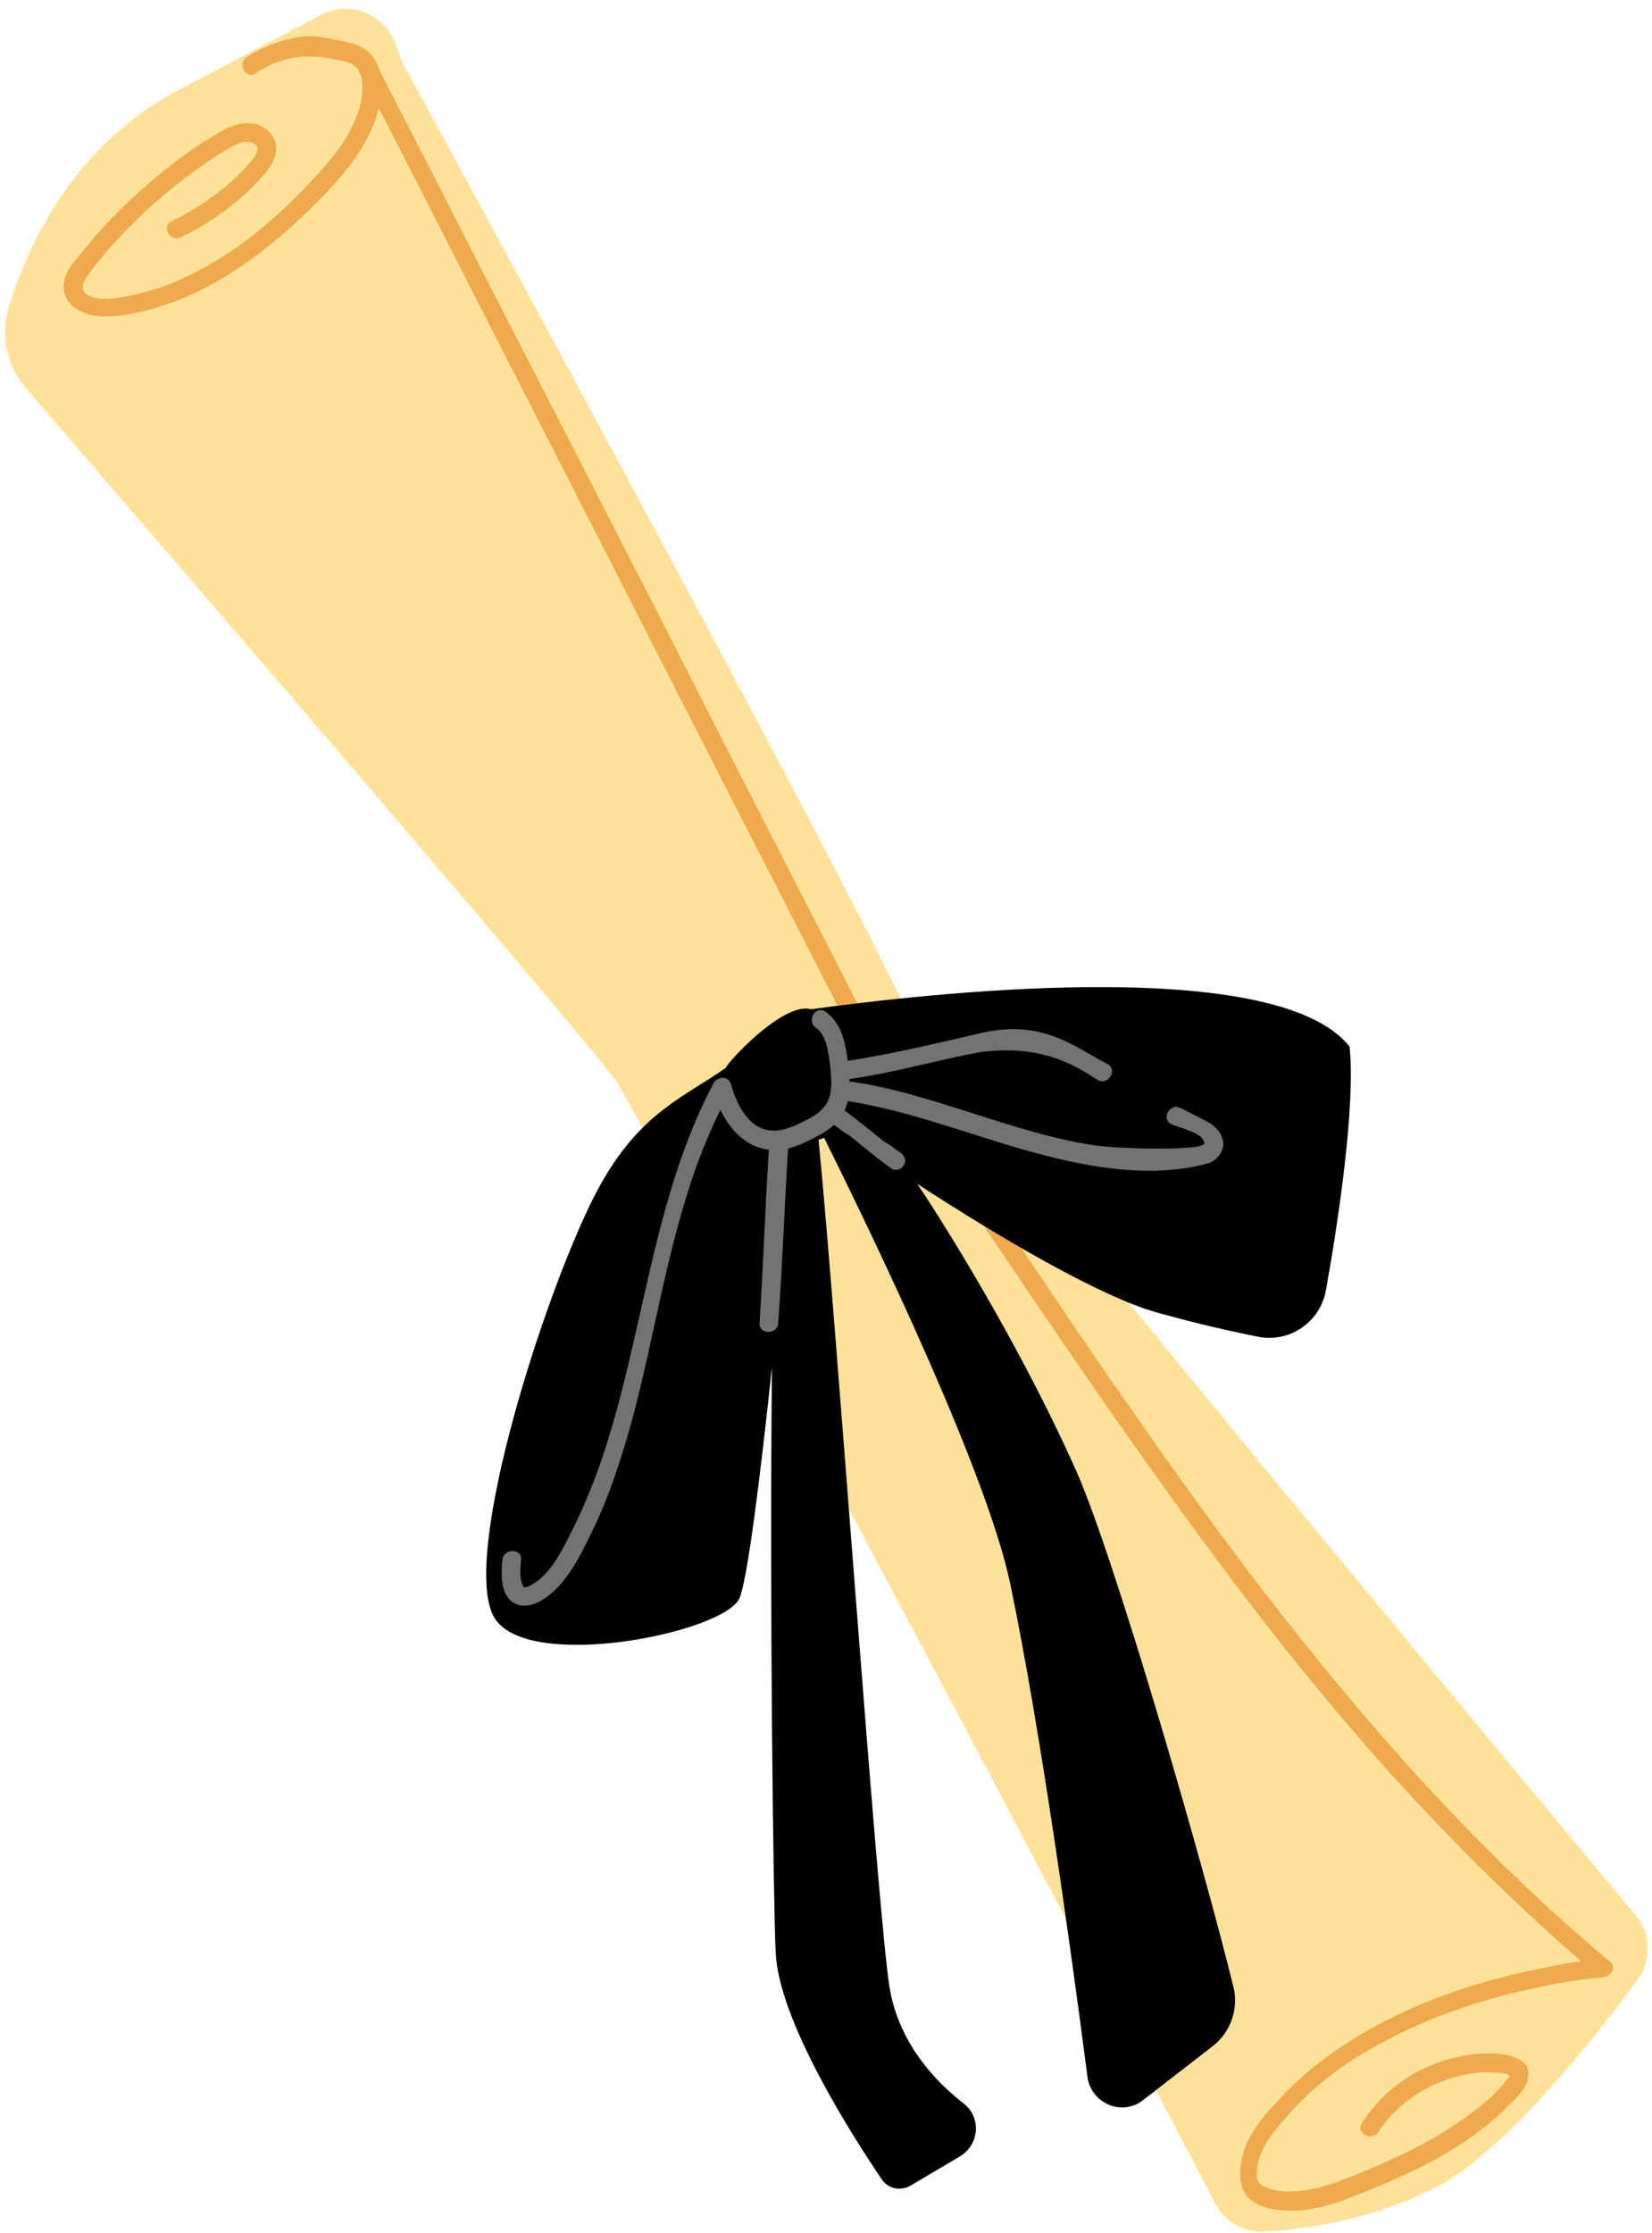 <?xml version="1.0" encoding="UTF-8" standalone="no"?><svg xmlns="http://www.w3.org/2000/svg" xmlns:xlink="http://www.w3.org/1999/xlink" fill="#000000" height="359.3" preserveAspectRatio="xMidYMid meet" version="1" viewBox="-0.8 -1.4 266.0 359.3" width="266" zoomAndPan="magnify"><g id="change1_1"><path d="M262.9,317.1c-6.8,9.3-21.5,28-32.9,33.7c-10,5-20.6,6.5-27,6.9c-3.4,0.2-6.5-1.5-8.1-4.5 c-12.6-24.1-70.7-134.9-96.2-180.2c-2.3-4.1-75.9-89.4-95.3-111.9c-3.2-3.7-4.2-8.7-2.7-13.4c3-9.7,10.4-25.8,27.4-34.7 C38.8,7.4,46.1,3.5,50.9,1c4.5-2.4,10-0.3,11.9,4.5l1.1,2.9c0.1,0.3,0.3,0.7,0.5,1c5.2,9.5,82.7,151.9,81.5,154.2 c-1,2.1,95.3,117.6,116.7,143.2C265,309.7,265.2,314,262.9,317.1z" fill="#ffe299"/></g><g id="change2_1"><path d="M138.1,161.7c0.9,1.7-1.7,3.2-2.6,1.5c-5.7-11-11.3-22.1-17-33.1C108.2,110,98,89.9,87.7,69.8 C78.5,51.9,69.4,33.9,60.2,16c-0.5,1.9-1.2,3.7-2,5.1c-2.6,4.8-6.7,8.9-10.7,12.7c-4,3.8-8.4,7.2-13.2,10c-4.7,2.7-9.9,4.7-15.2,5.5 c-2.3,0.3-4.7,0.5-6.9-0.6c-2-0.9-3.2-2.9-2.6-5.1c0.3-1.5,1.4-2.7,2.3-3.8c0.9-1.1,1.8-2.2,2.7-3.3c1.9-2.1,3.9-4.2,6-6.1 c4.3-4,9-7.7,14.1-10.6c2.3-1.3,5.2-2.2,7.5-0.3c2.3,1.9,1.6,4.7-0.1,6.7c-3.7,4.5-8.6,8.1-13.8,10.6c-1.7,0.8-3.2-1.7-1.5-2.6 c4.9-2.4,9.6-5.7,13.1-10c0.6-0.8,1.3-1.9,0.2-2.5c-1.2-0.7-2.7,0-3.7,0.6c-2.4,1.3-4.6,2.9-6.8,4.5c-3.9,2.9-7.5,6.1-10.9,9.7 c-1.7,1.8-3.2,3.6-4.7,5.5c-1,1.3-2.5,3.2-0.4,4.2c1.7,0.8,3.7,0.5,5.4,0.2c2.2-0.4,4.4-1,6.5-1.7c4.3-1.6,8.4-3.9,12.1-6.5 c3.8-2.7,7.2-5.8,10.4-9.1c3.2-3.3,6.5-6.8,8.3-11c0.9-2,1.4-4.3,1.2-6.5c0-0.3-0.1-0.6-0.2-0.8c-0.1-0.2-0.2-0.3-0.2-0.5 c-0.1-0.1-0.1-0.2-0.1-0.3c-0.7-1.2-2.2-1.6-3.8-1.8c-4.9-1.1-9-0.4-12.8,2.2c-1.6,1.1-3.1-1.5-1.5-2.6c2.6-1.8,7.2-3.4,10.3-3.4 c1.5,0,5.8,0.9,7.1,1.3c2.2,0.8,3.4,2.2,3.9,4c5.5,10.7,11,21.4,16.5,32.2C87,61.9,97.3,82,107.6,102.1 C117.7,122,127.9,141.8,138.1,161.7z M258.5,314.3c-15.5-12.9-29.5-27.5-42.4-42.9c-13-15.5-24.9-31.8-36.4-48.4 c-6.5-9.3-12.8-18.8-19.2-28.2c-1.1-1.6-3.7-0.1-2.6,1.5c11.4,16.9,22.8,33.7,34.8,50c12,16.3,24.7,32.1,38.8,46.7 c7.1,7.4,14.6,14.5,22.3,21.2c-3.2,0.4-6.5,1.1-9.6,1.8c-9.3,2.1-18.4,5.4-26.6,10.4c-4.6,2.8-8.9,6.1-12.5,10.1 c-1.8,1.9-3.8,4.1-4.9,6.5c-1.1,2.3-1.9,5.5-0.8,8c1.3,3,5.9,3.5,8.7,3.3c3.8-0.2,7.4-1.6,10.9-3c6.6-2.7,13.2-5.7,18.8-10.1 c1.4-1.1,2.8-2.2,4-3.5c1.2-1.2,2.8-2.5,3.3-4.2c1.3-3.9-3.6-4.5-6.3-4.5c-6.4,0.1-12.8,2.8-17.3,7.4c-1.1,1.2-2.1,2.4-3,3.8 c-1.1,1.6,1.5,3.1,2.6,1.5c3.2-4.9,8.5-8.2,14.2-9.3c1.3-0.3,2.7-0.4,4-0.3c0.6,0,1.3,0,1.9,0.1c0.2,0,0.6,0.1,0.8,0.2 c0.5,0.3,0.1,0.5-0.3,1c-1.9,2.5-4.6,4.6-7.1,6.3c-5.2,3.7-11.1,6.4-17,8.8c-3.1,1.3-6.4,2.5-9.8,2.7c-1.6,0.1-3.2,0-4.7-0.6 c-1.3-0.5-1.6-1.1-1.5-2.5c0.1-2.5,1.2-4.4,2.6-6.3c1.5-1.9,3.1-3.7,4.8-5.4c3.5-3.4,7.4-6.2,11.6-8.5c7.3-4.1,15.3-7,23.5-8.9 c4.5-1,8.7-1.9,13-2.2C258.6,316.8,259.5,315.2,258.5,314.3z" fill="#efaa4d"/></g><g id="change3_1"><path d="M212.7,206.2c-0.9,5.1-5.8,8.5-10.9,7.5c-4-0.8-9.5-2-16.3-3.9c-9.3-2.6-25.7-12.3-38.6-20.7 c6.3,9.4,17.7,28.4,25.6,46.2c6.3,14.2,20.7,64.2,25.3,83c0.9,3.6-0.5,7.4-3.4,9.6l-11.1,8.6c-3.4,2.7-8.4,0.6-9-3.7 c-2.8-21.6-7.6-56.1-12.4-79.2c-3.7-17.9-21.9-55.6-30-71.9c-0.3,0.1-0.6,0.2-0.9,0.3c2.8,28.2,9.4,123.2,11.4,136.2 c1.4,8.9,7.2,15.2,12,18.9c2.8,2.2,2.5,6.5-0.5,8.4l-8.1,4.8c-1.6,0.9-3.6,0.5-4.6-1c-4.7-6.9-16.6-25.5-17.1-36.5 c-0.4-8.6-1-57.7-0.6-94.2c-1.9,17.7-4,34.8-5.3,37.3c-2.8,5.5-34.1,11.8-39.4,3c-5.3-8.9,6.6-47.8,15.1-65.8 c7.1-15.1,14.7-17.4,22.2-22.7c0-0.6,9.2-10.7,13.7-9.4c16.7-2.3,74.6-9.2,86.7,6C217.5,176.3,214.7,195.1,212.7,206.2z" fill="#000000"/></g><g id="change4_1"><path d="M193.7,185.8c-9.5,2.6-20,0.5-29.3-2.1c-9.5-2.7-18.7-6.3-28.5-7.9c-0.1,0-0.1,0-0.2,0c-0.1,0.5-0.3,1-0.5,1.5 c1.5,1.1,3,2.3,4.5,3.5c0.5,0.4,1.1,0.9,1.6,1.3c0.2,0.2,0.4,0.3,0.6,0.4c0.1,0.1,0.1,0.1,0.2,0.1c-0.2-0.1-0.2-0.1,0,0 c0.1,0.1,0.2,0.2,0.3,0.2c0.6,0.4,1.2,0.9,1.8,1.3c0.7,0.5,1,1.3,0.5,2c-0.3,0.7-1.4,1-2,0.5c-1.7-1.2-3.3-2.5-4.9-3.8 c-0.5-0.4-1.1-0.9-1.6-1.3c-0.2-0.2-0.4-0.3-0.6-0.4c-0.1-0.1-0.1-0.1-0.2-0.1c0.2,0.1,0.2,0.1,0,0c-0.1-0.1-0.2-0.2-0.3-0.2 c-0.5-0.4-1.1-0.8-1.6-1.2c-0.9,0.8-2,1.5-3,2c-1.4,0.7-2.8,1.4-4.4,1.8c-0.6,9.4-0.9,18.7-1.6,28.1c-0.1,1.9-3.1,1.9-3,0 c0.6-9.3,0.9-18.6,1.5-27.9c-3.6-0.4-6.2-3.1-7.8-6.4c-3.1,6.2-5.3,12.8-7.1,19.6c-3.5,13.1-5.4,26.5-9.9,39.3 c-1.1,3.2-2.4,6.4-3.9,9.4c-1.4,2.9-2.9,5.9-5.1,8.3c-1.6,1.8-4.8,4.2-7.3,2.7c-2.2-1.3-2-4.8-1.8-6.9c0.2-1.9,3.2-1.9,3,0 c-0.1,1.2-0.3,2.7,0.2,3.9c0.1,0.2,0.1,0.4,0.3,0.5c0,0,0,0,0,0c0.6,0.1,1.5-0.6,2-0.9c2.6-1.9,4.2-5.2,5.6-8 c11.4-22.3,11-49.7,22.8-72c0.4-1.2,2.5-1.6,2.9,0c0.7,2.4,1.8,5,3.9,6.5c2.7,1.9,5.8,0.5,8.3-0.8c1.4-0.7,2.7-1.6,3.4-3 c0.6-1.3,0.6-2.8,0.5-4.3c-0.1-1.4-0.3-2.9-0.6-4.3c-0.3-1.2-0.7-2.4-1.8-3.2c-1.6-1.1-0.1-3.7,1.5-2.6c2.6,1.8,3.2,4.9,3.6,7.9 c7.4-1.1,17.2-3.5,21.6-4.5c9.8-2.2,14.8,2.2,20.2,5c1.7,0.9,0.2,3.5-1.5,2.6c-2.2-1.2-7.8-6-19-4.5c-7,1.3-13.8,3.3-20.8,4.3 c-0.1,0-0.1,0-0.2,0c0,0.2,0,0.3,0,0.5c0.2,0,0.4-0.1,0.6,0c4.8,0.7,9.4,2,14,3.4c8.2,2.5,16.3,5.5,24.8,6.8 c4.2,0.6,17.6,0.9,17.7-0.3c0.1-1.7-4.3-2.6-5.3-3.1c-1.7-0.9-0.2-3.5,1.5-2.6c1.4,0.7,2.8,1.4,4.1,2.1c1,0.5,2.2,1.4,2.6,2.7 C196.6,183.2,195.6,185.2,193.7,185.8z" fill="#737373"/></g></svg>